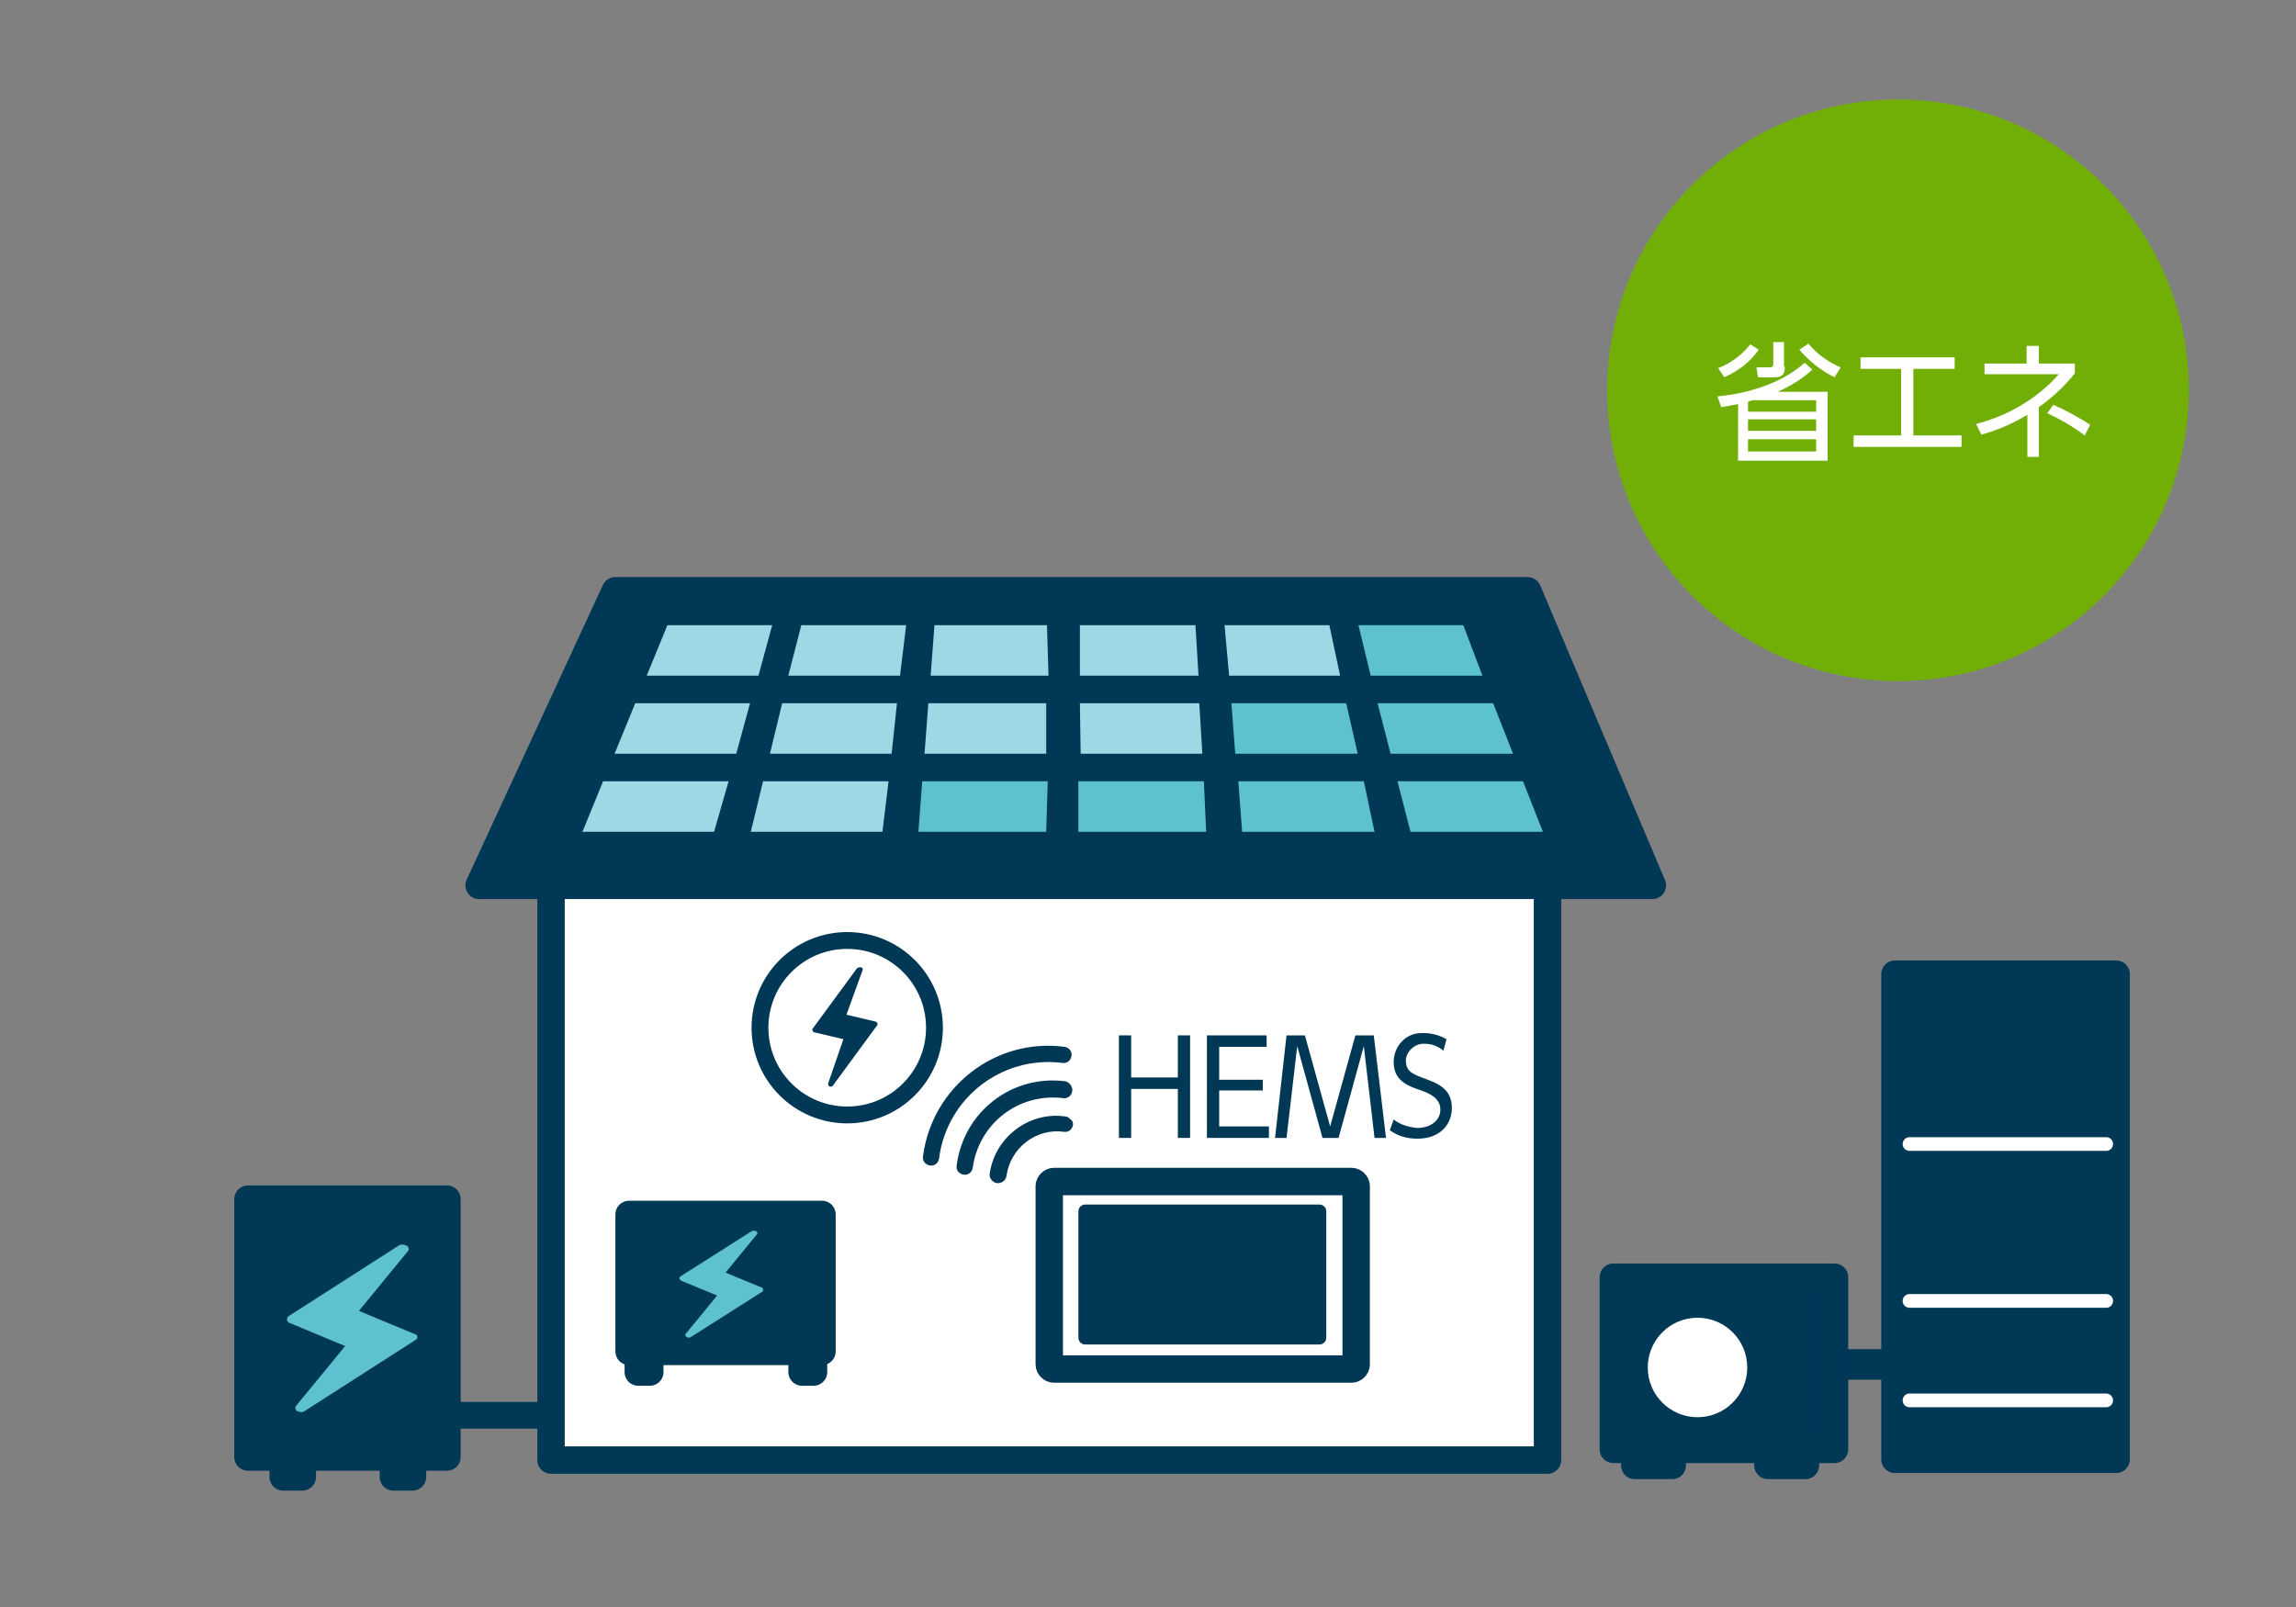 <?xml version="1.0" encoding="utf-8"?>
<!-- Generator: Adobe Illustrator 24.3.0, SVG Export Plug-In . SVG Version: 6.00 Build 0)  -->
<svg version="1.1" id="レイヤー_1" xmlns="http://www.w3.org/2000/svg" xmlns:xlink="http://www.w3.org/1999/xlink" x="0px"
	 y="0px" width="300px" height="210px" viewBox="0 0 300 210" style="enable-background:new 0 0 300 210;" xml:space="preserve">
<rect x="0" y="0" width="300" height="210" fill="#808080" stroke="none"/>
<style type="text/css">
	.st0{fill:#FFFFFF;stroke:#003856;stroke-width:3.58;stroke-linecap:round;stroke-linejoin:round;}
	.st1{fill:#003856;stroke:#003856;stroke-width:3.58;stroke-linecap:round;stroke-linejoin:round;}
	.st2{fill:#A0D7E5;}
	.st3{fill:#5DC1CF;}
	.st4{fill:#086EB4;stroke:#003856;stroke-width:3.58;stroke-linejoin:round;}
	.st5{fill:#FFFFFF;stroke:#003856;stroke-width:3.58;stroke-miterlimit:10;}
	.st6{fill:#003856;stroke:#003856;stroke-width:1.79;stroke-linecap:round;stroke-linejoin:round;}
	.st7{fill:#003856;stroke:#003856;stroke-width:1.79;stroke-miterlimit:10;}
	.st8{fill:#003856;}
	.st9{fill:#003856;stroke:#003856;stroke-width:3.58;stroke-linejoin:round;}
	.st10{fill:none;stroke:#FFFFFF;stroke-width:1.79;stroke-linecap:round;stroke-linejoin:round;}
	.st11{fill:#FFFFFF;}
	.st12{fill:#FFFFFF;stroke:#003856;stroke-width:2.2;stroke-linecap:round;stroke-linejoin:round;}
	.st13{fill:#72AF06;}
</style>
<g id="guide">
	<g>
		<rect x="72" y="98.3" class="st0" width="130.2" height="92.5"/>
		<polygon class="st1" points="215.9,115.7 62.6,115.7 80.4,77.2 199.6,77.2 		"/>
		<polygon class="st2" points="99.1,88.3 84.5,88.3 87.2,81.7 100.9,81.7 		"/>
		<polygon class="st2" points="117.6,88.3 103,88.3 104.7,81.7 118.4,81.7 		"/>
		<polygon class="st2" points="156.6,88.3 141.1,88.3 141.1,81.7 156.2,81.7 		"/>
		<polygon class="st2" points="175.1,88.3 160.6,88.3 160,81.7 173.7,81.7 		"/>
		<polygon class="st3" points="193.7,88.3 179.1,88.3 177.5,81.7 191.2,81.7 		"/>
		<polygon class="st2" points="96.2,98.5 80.3,98.5 83,91.9 98,91.9 		"/>
		<polygon class="st2" points="116.5,98.5 100.6,98.5 102.2,91.9 117.2,91.9 		"/>
		<polygon class="st2" points="157.1,98.5 141.2,98.5 141.1,91.9 156.7,91.9 		"/>
		<polygon class="st3" points="177.4,98.5 161.4,98.5 160.9,91.9 175.9,91.9 		"/>
		<polygon class="st3" points="197.7,98.5 181.7,98.5 180,91.9 195.1,91.9 		"/>
		<polygon class="st2" points="93.3,108.7 76.1,108.7 78.8,102.1 95.2,102.1 		"/>
		<polygon class="st2" points="115.3,108.7 98.1,108.7 99.7,102.1 116.1,102.1 		"/>
		<polygon class="st3" points="157.6,108.7 140.9,108.7 140.9,102.1 157.3,102.1 		"/>
		<polygon class="st2" points="137,88.3 121.6,88.3 122.1,81.7 136.8,81.7 		"/>
		<polygon class="st2" points="136.7,98.5 120.8,98.5 121.3,91.9 136.7,91.9 		"/>
		<polygon class="st3" points="136.7,108.7 120,108.7 120.5,102.1 136.9,102.1 		"/>
		<polygon class="st3" points="179.6,108.7 162.3,108.7 161.8,102.1 178.2,102.1 		"/>
		<polygon class="st3" points="201.6,108.7 184.3,108.7 182.6,102.1 199,102.1 		"/>
		<g>
			<g>
				<rect x="83.4" y="177.4" class="st4" width="1.5" height="1.9"/>
				<rect x="104.8" y="177.4" class="st4" width="1.5" height="1.9"/>
			</g>
			<rect x="82.2" y="158.7" class="st1" width="25.2" height="17.9"/>
			<path class="st3" d="M99.4,168.2l-4.6-1.9l4.1-5c0.1-0.1,0.1-0.3-0.1-0.4c0,0,0,0,0,0c-0.2-0.1-0.4-0.1-0.6,0l-9.3,5.9
				c-0.1,0.1-0.2,0.2-0.1,0.3c0,0.1,0.1,0.2,0.3,0.3l4.6,1.9l-4.1,5c-0.1,0.1-0.1,0.3,0.1,0.4c0,0,0,0,0,0c0.1,0,0.1,0.1,0.2,0.1
				c0.1,0,0.3,0,0.4-0.1l9.3-5.9c0.1-0.1,0.2-0.2,0.1-0.3C99.7,168.4,99.6,168.2,99.4,168.2z"/>
		</g>
		<g>
			<path class="st5" d="M137.7,154.4h38.9c0.3,0,0.6,0.3,0.6,0.6v23.3c0,0.3-0.3,0.6-0.6,0.6h-38.9c-0.3,0-0.6-0.3-0.6-0.6V155
				C137.1,154.7,137.4,154.4,137.7,154.4z"/>
			<rect x="141.8" y="158.3" class="st6" width="30.6" height="16.5"/>
		</g>
		<rect x="60.7" y="184.1" class="st7" width="12.1" height="1.7"/>
		<g>
			<rect x="37" y="189.8" class="st4" width="2.5" height="3.2"/>
			<rect x="51.4" y="189.8" class="st4" width="2.5" height="3.2"/>
		</g>
		<rect x="32.4" y="156.7" class="st1" width="26" height="33.7"/>
		<path class="st3" d="M54.1,174.3l-7.2-3l6.4-7.8c0.2-0.2,0.1-0.5-0.1-0.7c0,0,0,0-0.1,0c-0.3-0.2-0.6-0.2-0.9-0.1L37.7,172
			c-0.2,0.1-0.2,0.3-0.2,0.5c0.1,0.2,0.2,0.4,0.4,0.4l7.2,3l-6.4,7.8c-0.2,0.2-0.1,0.5,0.1,0.7c0,0,0,0,0.1,0
			c0.1,0.1,0.2,0.1,0.3,0.1c0.2,0.1,0.4,0,0.6-0.1l14.5-9.3c0.2-0.1,0.3-0.3,0.2-0.5C54.5,174.5,54.3,174.3,54.1,174.3z"/>
		<g>
			<path class="st8" d="M153.9,140.8v-5.5h1.6v13.4h-1.6v-6.4h-6.1v6.4h-1.6v-13.4h1.6v5.5H153.9z"/>
			<path class="st8" d="M165,141v1.5h-5.7v4.7h6.5v1.5h-8.1v-13.4h7.8v1.5h-6.2v4.3H165z"/>
			<path class="st8" d="M170.5,135.3l3.3,11.9l3.3-11.9h2.4l1.6,13.4h-1.5l-1.4-12l-3.3,12h-2.1l-3.3-12l-1.4,12h-1.5l1.5-13.4
				H170.5z"/>
			<path class="st8" d="M188.6,137.3c-0.7-0.6-1.6-0.9-2.4-0.9c-1.2-0.1-2.3,0.8-2.5,2c0,0.1,0,0.2,0,0.2c0,1.5,1,1.8,2.6,2.4
				c1.6,0.6,3.4,1.3,3.4,3.8c0,2.1-1.5,4-4.5,4c-1.3,0-2.5-0.3-3.6-1.1l0.5-1.4c0.9,0.7,2,1,3.1,1.1c1.6,0,3-0.9,3-2.4
				s-1.4-2.1-2.5-2.5c-1.8-0.6-3.6-1.3-3.6-3.7c0-2.1,1.6-3.8,3.6-3.8c0.1,0,0.2,0,0.4,0c1,0,2,0.3,2.9,0.8L188.6,137.3z"/>
		</g>
		<g>
			<rect x="213.6" y="188.9" class="st4" width="4.9" height="2.6"/>
			<rect x="231" y="188.9" class="st4" width="4.9" height="2.6"/>
		</g>
		<rect x="238.4" y="177.2" class="st7" width="12" height="2.2"/>
		<rect x="247.6" y="127.3" class="st9" width="28.9" height="63.4"/>
		<line class="st10" x1="249.5" y1="149.5" x2="275.2" y2="149.5"/>
		<line class="st10" x1="249.5" y1="170" x2="275.2" y2="170"/>
		<line class="st10" x1="249.5" y1="183" x2="275.2" y2="183"/>
		<rect x="210.8" y="166.9" class="st1" width="28.9" height="22.5"/>
		<circle class="st11" cx="221.8" cy="178.7" r="6.5"/>
		<path class="st8" d="M140.2,147L140.2,147c-0.1,0.6-0.6,1-1.2,0.9c-3.6-0.5-7,2.1-7.5,5.8c0,0,0,0,0,0c-0.1,0.6-0.7,1-1.3,0.9
			c-0.5-0.1-0.9-0.6-0.9-1.1c0.6-4.8,5.1-8.3,9.9-7.6c0.3,0,0.5,0.2,0.7,0.4C140.2,146.5,140.2,146.8,140.2,147z M140.1,142.6
			c-0.1,0.6-0.6,1-1.2,0.9c-5.8-0.7-11,3.3-11.8,9.1c0,0,0,0,0,0c-0.1,0.6-0.6,1-1.2,0.9c-0.6-0.1-1-0.6-0.9-1.2
			c0.9-7,7.2-11.9,14.2-11c0,0,0,0,0,0C139.7,141.4,140.2,142,140.1,142.6C140.1,142.6,140.1,142.6,140.1,142.6L140.1,142.6z
			 M140,138L140,138c-0.1,0.6-0.6,1-1.2,0.9c0,0,0,0,0,0c-7.9-1-15.1,4.6-16.1,12.5c0,0,0,0,0,0c-0.1,0.6-0.6,1-1.2,0.9
			c-0.6-0.1-1-0.6-0.9-1.2c1.2-9.1,9.5-15.5,18.5-14.3c0,0,0,0,0,0C139.7,136.9,140.1,137.4,140,138C140,138,140,138,140,138z"/>
	</g>
	<g>
		<circle class="st12" cx="110.7" cy="134.3" r="11.4"/>
		<path class="st8" d="M108.2,141.6c0,0.2,0.1,0.4,0.3,0.4c0.1,0,0.2,0,0.3-0.1l5.8-7.9c0.1-0.1,0.1-0.2,0-0.3
			c0-0.1-0.1-0.2-0.2-0.2l-3.8-0.9l2.1-5.8c0.1-0.2,0-0.3-0.2-0.4c-0.1,0-0.1,0-0.2,0c-0.1,0-0.2,0.1-0.3,0.1l-5.8,7.9
			c-0.1,0.1-0.1,0.2,0,0.3c0,0.1,0.1,0.2,0.2,0.2l3.8,0.9L108.2,141.6z"/>
	</g>
</g>
<circle class="st13" cx="248" cy="51" r="38"/>
<g>
	<path class="st11" d="M224.4,51.8c5.2-0.5,9.1-2.3,11.4-4.4l1,0.9c-1.2,1.1-2.4,1.9-4.5,2.9h6.5v9h-11.7v-7.4
		c-1,0.2-1.4,0.3-2.2,0.4L224.4,51.8z M224.5,48.1c0.7-0.3,2.4-0.9,4.2-3.1l1.1,0.7c-1.1,1.6-2.7,2.8-4.5,3.6L224.5,48.1z M229,52.3
		c-0.4,0.1-0.4,0.1-0.6,0.2v1.3h8.9v-1.5H229z M237.3,54.8h-8.9v1.5h8.9V54.8z M237.3,57.4h-8.9V59h8.9V57.4z M233.2,47.9
		c0,0.6,0,1.4-1.3,1.4h-2.2l-0.2-1.3l1.8,0c0.2,0,0.4-0.1,0.4-0.4v-2.9h1.4V47.9z M236.3,44.9c1,1.3,2.7,2.5,4.2,3.1l-0.8,1.3
		c-1.8-0.9-3.3-2.1-4.6-3.6L236.3,44.9z"/>
	<path class="st11" d="M250,56.9h6.3v1.5h-14.1v-1.5h6.2v-8.7h-5.3v-1.5h12.3v1.5H250V56.9z"/>
	<path class="st11" d="M264.9,45.2h1.5v2.3h4.7v1.3c-0.9,1.1-2.3,2.7-4.7,4.4v6.5h-1.5v-5.5c-2.5,1.5-4.3,2.1-6,2.6l-0.7-1.4
		c4.4-1.1,8.3-3.6,10.8-6.5h-9.7v-1.4h5.5V45.2z M272.4,56.9c-0.8-0.6-2.5-1.8-4.9-2.9l0.8-1.1c1.4,0.6,3.6,1.8,4.8,2.6L272.4,56.9z
		"/>
</g>
</svg>
